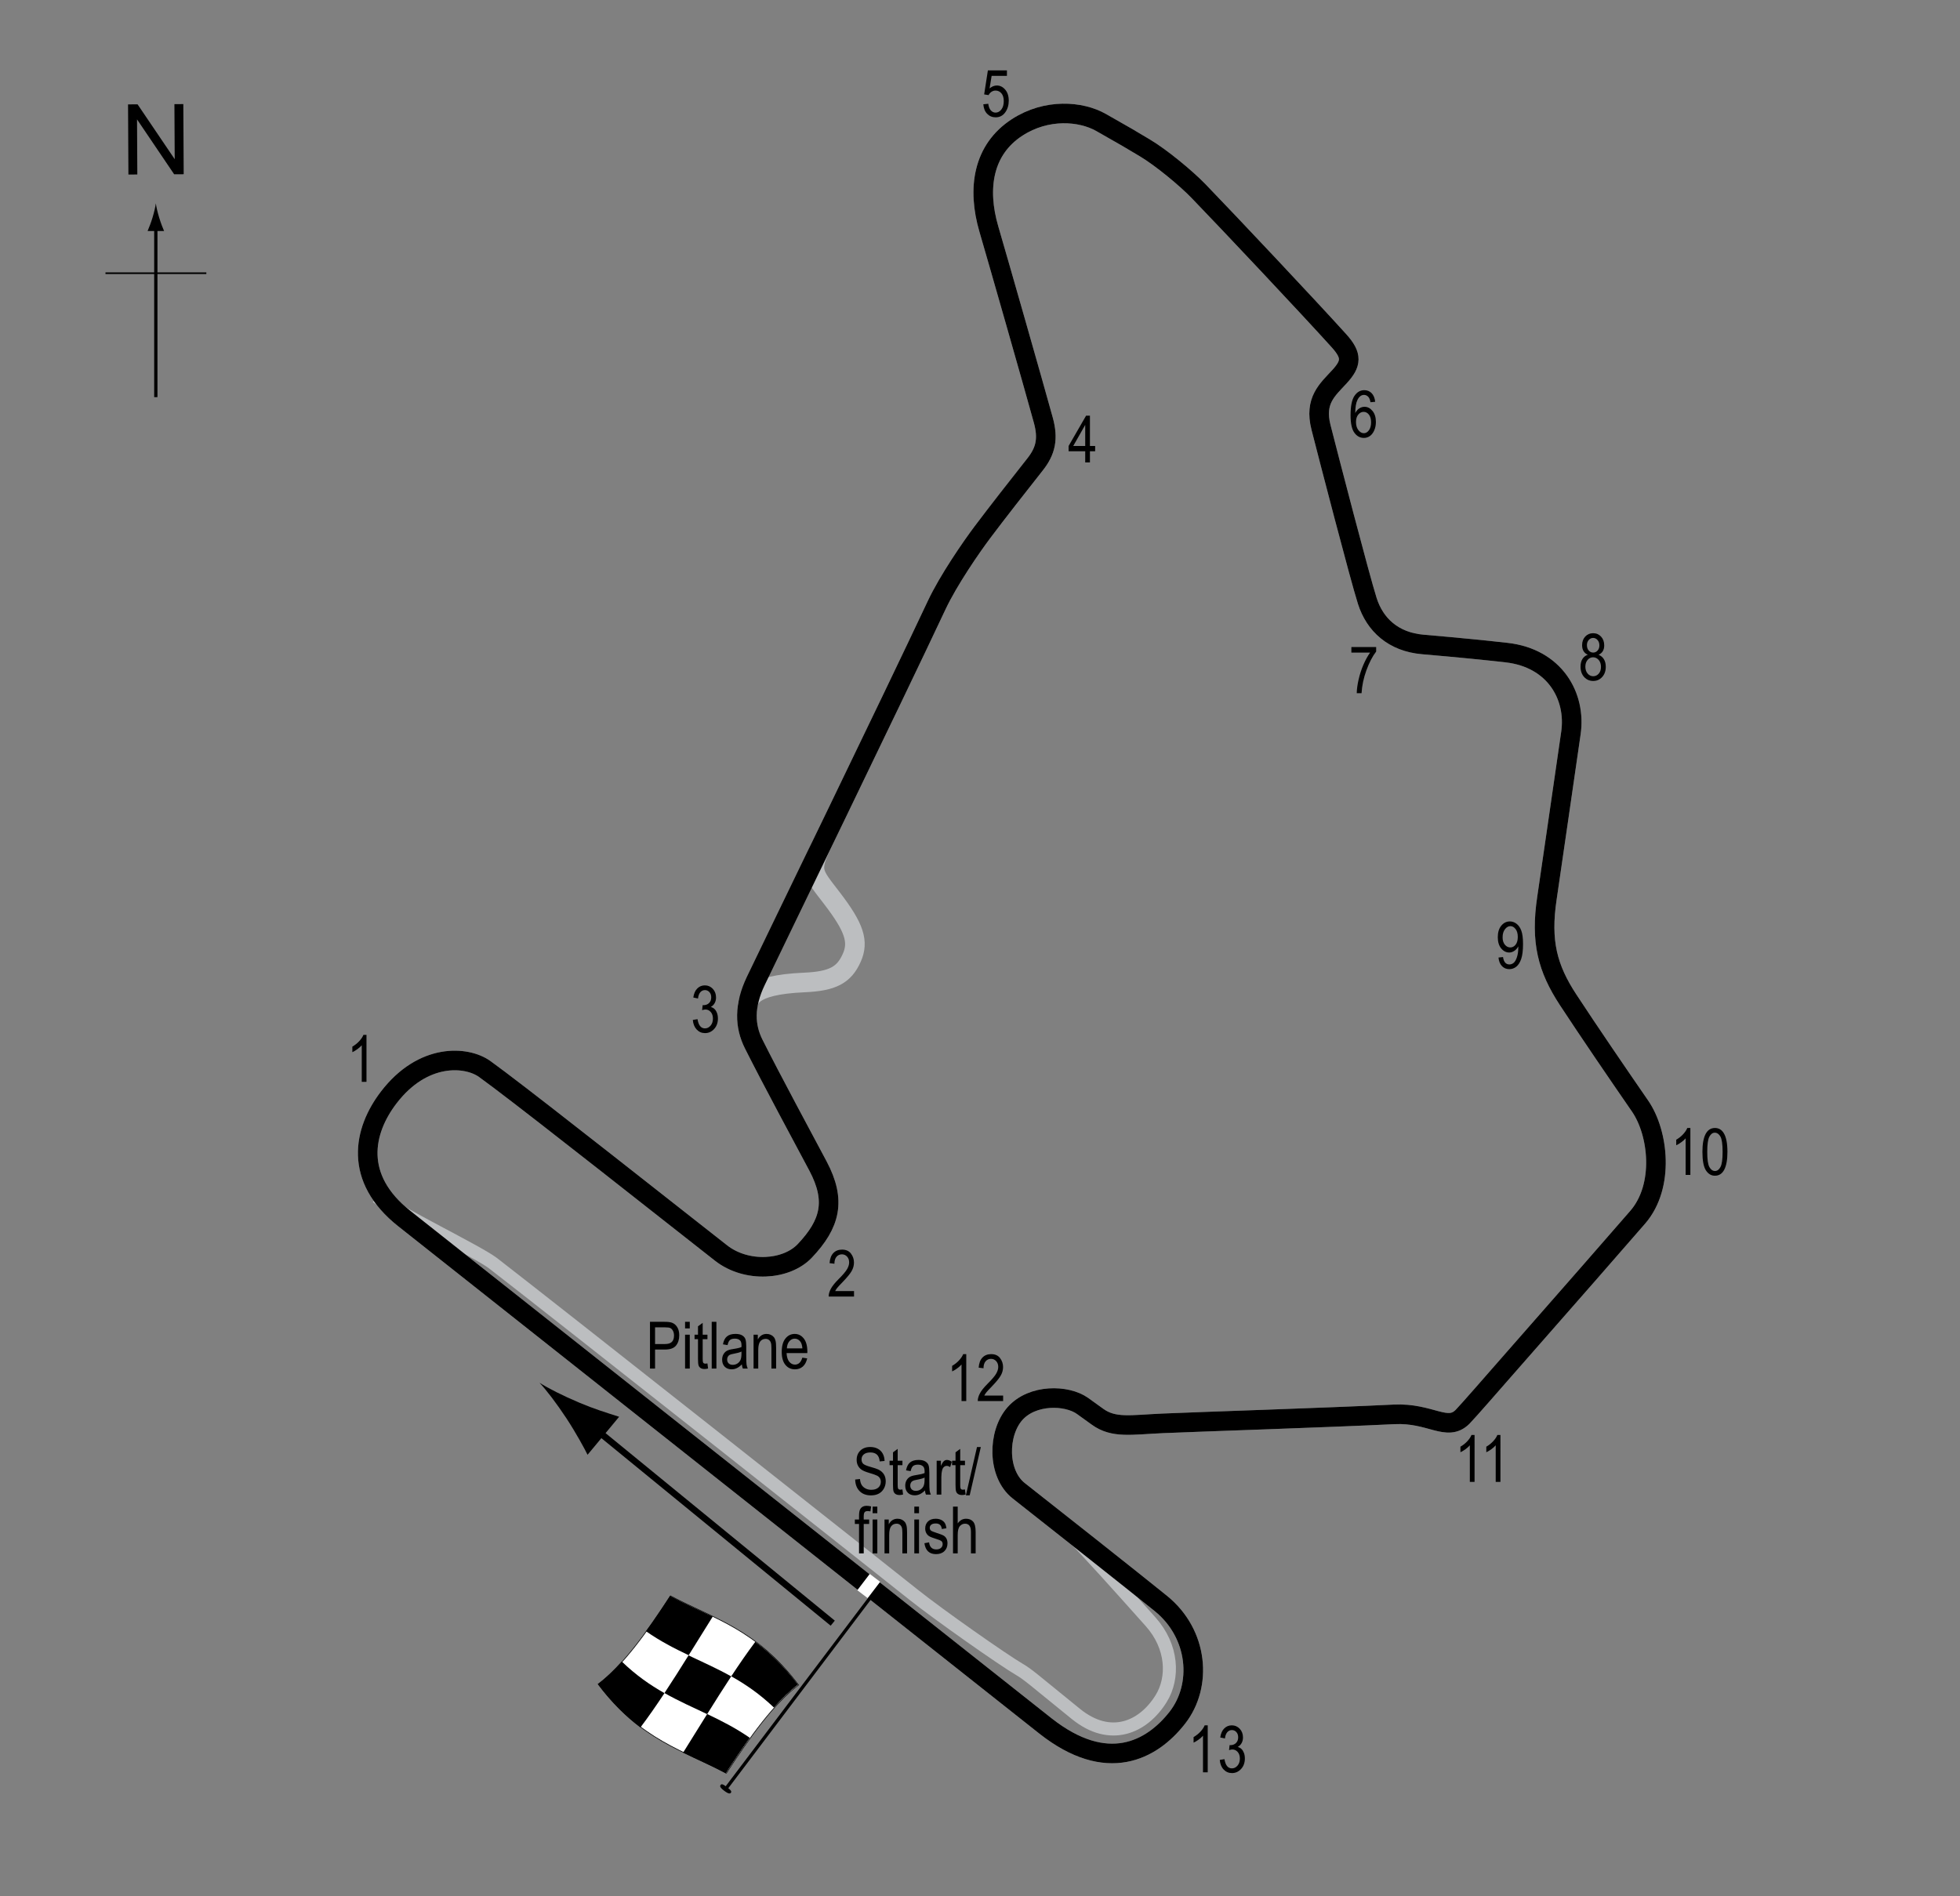 <?xml version="1.0" encoding="utf-8"?>
<!-- Generator: Adobe Illustrator 14.0.0, SVG Export Plug-In . SVG Version: 6.00 Build 43363)  -->
<!DOCTYPE svg PUBLIC "-//W3C//DTD SVG 1.1//EN" "http://www.w3.org/Graphics/SVG/1.1/DTD/svg11.dtd">
<svg version="1.1" xmlns="http://www.w3.org/2000/svg" xmlns:xlink="http://www.w3.org/1999/xlink" x="0px" y="0px" width="300px"
	 height="290.333px" viewBox="0 0 300 290.333" enable-background="new 0 0 300 290.333" xml:space="preserve">
<rect x="0" y="0" width="300" height="290.333" fill="#808080" stroke="none"/>
<g id="Pitlane">
	<path fill="none" stroke="#BCBEC0" stroke-width="2" d="M162.61,233.542c4.667,4.834,8.25,8.875,13.5,14.75
		c3.396,3.801,3.592,8.563,1.625,11.75c-2.75,4.458-7.792,6.626-13.042,2.376c-6.495-5.258-7.313-6.045-8.667-6.834
		c-2.5-1.458-12.417-8.417-16.167-11.417s-54.5-43.125-64.375-50.75c-2.335-1.803-14.667-7.708-17.792-10.167"/>
</g>
<g id="_x31_986_Circuit">
	<path fill="none" stroke="#BCBEC0" stroke-width="3" d="M61.896,186.576c-7.865-6.223-6.283-13.464-2.411-18.534
		c5.25-6.875,11.931-6.372,14.708-4.375c0.586,0.421,1.349,0.987,2.257,1.672c7.36,5.551,24.266,18.928,33.909,26.494
		c3.898,3.059,10,2.667,12.833-0.333c3.888-4.116,4.833-7.667,2-13c-1.959-3.689-7.167-13.334-9.833-18.667
		c-0.825-1.649-1.2-3.429-0.967-5.421c0.154-1.314,0.092-3.62,8.717-3.995c4.352-0.189,6.078-1.146,7.25-3.75
		c1.125-2.5,0.414-4.665-3-9.125c-3.066-4.006-3.559-4.146-1.319-8.777c6.119-12.656,13.344-27.64,17.319-36.098
		c1.807-3.845,5.297-8.896,7-11.167c2.25-3,5.583-7.25,8.083-10.417c1.633-2.068,2.02-3.943,1.25-6.75
		c-1.417-5.167-7.012-24.747-8.333-29.25c-1.833-6.25-0.903-12.188,4.333-15.583c4.5-2.917,9.75-2.5,12.833-0.75
		c4.027,2.286,4.25,2.417,6.75,3.917s6.281,4.632,8.166,6.583c4.75,4.917,16.833,17.75,21.5,22.917c2.054,2.274,1.918,3.5,0.084,5.5
		s-3.882,3.632-2.834,7.75C203.359,70,208.111,88.333,209.277,92s4.004,6.281,8.5,6.667c5.833,0.5,9.998,0.928,12.833,1.25
		c7.333,0.833,10.666,6.64,9.833,12.333c-1,6.833-3.054,21.171-3.666,25.25c-1,6.667,0.083,10.75,3.25,15.583s7.666,11.417,11,16.25
		c2.839,4.116,3.755,12.242-0.334,17c-2.072,2.412-11.065,12.681-20.788,23.754c-0.892,1.016-5.313,6.098-6.045,6.829
		c-2.375,2.375-4.869-0.649-10.5-0.375c-10.25,0.5-29.625,1.125-35.375,1.375c-4.872,0.212-7.518,0.793-10.014-1.026
		c-0.703-0.513-1.454-1.055-2.278-1.641c-2.418-1.72-7.667-1.833-10.333,1.167s-2.755,9.215,0.583,11.833
		c4.25,3.333,17.707,13.969,21.75,17.25c5.75,4.667,6.368,12.561,2.5,17.5c-3.916,5-10.75,8.667-20.167,1.25
		C156.293,261.309,98.389,215.451,61.896,186.576z"/>
</g>
<g id="_x31_989_Circuit">
	<path fill="none" stroke="#000000" stroke-width="3" d="M61.896,186.576c-7.865-6.223-6.283-13.464-2.411-18.534
		c5.25-6.875,11.931-6.372,14.708-4.375c0.586,0.421,1.349,0.987,2.257,1.672c7.36,5.551,24.266,18.928,33.909,26.494
		c3.898,3.059,10,2.667,12.833-0.333c3.888-4.116,4.833-7.667,2-13c-1.959-3.689-7.167-13.334-9.833-18.667
		c-1.369-2.737-1.5-5.833,0.333-9.667c2.767-5.787,20.5-42.25,27.667-57.5c1.807-3.845,5.297-8.896,7-11.167
		c2.25-3,5.583-7.25,8.083-10.417c1.633-2.068,2.02-3.943,1.25-6.75c-1.417-5.167-7.012-24.747-8.333-29.25
		c-1.833-6.25-0.903-12.188,4.333-15.583c4.5-2.917,9.75-2.5,12.833-0.75c4.027,2.286,4.25,2.417,6.75,3.917
		s6.281,4.632,8.166,6.583c4.75,4.917,16.833,17.75,21.5,22.917c2.054,2.274,1.918,3.5,0.084,5.5s-3.882,3.632-2.834,7.75
		C203.359,70,208.111,88.333,209.277,92s4.004,6.281,8.5,6.667c5.833,0.5,9.998,0.928,12.833,1.25
		c7.333,0.833,10.666,6.64,9.833,12.333c-1,6.833-3.054,21.171-3.666,25.25c-1,6.667,0.083,10.75,3.25,15.583s7.666,11.417,11,16.25
		c2.839,4.116,3.755,12.242-0.334,17c-2.072,2.412-11.065,12.681-20.788,23.754c-0.892,1.016-5.313,6.098-6.045,6.829
		c-2.375,2.375-4.869-0.649-10.5-0.375c-10.25,0.5-29.625,1.125-35.375,1.375c-4.872,0.212-7.518,0.793-10.014-1.026
		c-0.703-0.513-1.454-1.055-2.278-1.641c-2.418-1.72-7.667-1.833-10.333,1.167s-2.755,9.215,0.583,11.833
		c4.25,3.333,17.707,13.969,21.75,17.25c5.75,4.667,6.368,12.561,2.5,17.5c-3.916,5-10.75,8.667-20.167,1.25
		C156.293,261.309,98.389,215.451,61.896,186.576z"/>
</g>
<g id="Startline">
	<line fill="none" stroke="#FFFFFF" stroke-width="2" x1="132.016" y1="244.073" x2="133.922" y2="241.573"/>
</g>
<g id="Flag_x2C__North">
	<g>
		<g>
			<path fill="#FFFFFF" stroke="#000000" stroke-width="0.1" d="M102.623,244.332c6.532,3.488,13.064,4.986,19.596,13.633
				c-3.681,2.779-7.361,7.829-11.042,13.513c-6.532-3.492-13.064-4.986-19.596-13.619
				C95.261,255.071,98.942,250.017,102.623,244.332z"/>
			<path d="M108.238,262.421c2.177,1.032,4.355,2.136,6.532,3.646c-1.227,1.699-2.453,3.528-3.679,5.427
				c-2.178-1.159-4.355-2.101-6.533-3.162C105.784,266.38,107.011,264.389,108.238,262.421z"/>
			<path d="M115.607,251.364c2.177,1.622,4.355,3.695,6.532,6.559c-1.227,0.937-2.454,2.125-3.681,3.503
				c-2.177-2.081-4.354-3.562-6.531-4.782C113.154,254.78,114.381,253,115.607,251.364z"/>
			<path d="M105.386,253.442c2.177,1.037,4.355,1.995,6.532,3.214c-1.227,1.864-2.454,3.811-3.68,5.779
				c-2.177-1.033-4.355-1.996-6.532-3.229C102.933,257.35,104.16,255.409,105.386,253.442z"/>
			<path d="M102.558,244.336c2.177,1.168,4.355,2.11,6.532,3.168c-1.227,1.955-2.453,3.946-3.68,5.913
				c-2.178-1.035-4.356-2.147-6.534-3.676C100.104,248.051,101.331,246.23,102.558,244.336z"/>
			<path d="M95.172,254.382c2.177,2.108,4.355,3.608,6.532,4.841c-1.227,1.855-2.453,3.627-3.68,5.252
				c-2.178-1.643-4.355-3.744-6.533-6.644C92.719,256.915,93.946,255.746,95.172,254.382z"/>
		</g>
	</g>
	<line fill="#FFFFFF" stroke="#000000" stroke-width="0.5" x1="110.933" y1="274.077" x2="133.1" y2="244.745"/>
	<path d="M110.3,273.285c0.117-0.155,0.26-0.215,0.963,0.315c0.702,0.532,0.726,0.715,0.608,0.87
		c-0.119,0.155-0.33,0.224-1.031-0.309C110.137,273.631,110.182,273.44,110.3,273.285z"/>
	<g>
		<line fill="none" stroke="#000000" x1="127.459" y1="248.508" x2="90.402" y2="218.19"/>
		<path d="M88.66,214.745c2.385,1.007,4.065,1.508,6.106,2.165l-4.834,5.818c-0.333-0.713-1.82-3.447-3.247-5.605
			c-1.53-2.313-3.031-4.275-4.105-5.423C83.904,212.546,86.106,213.665,88.66,214.745z"/>
	</g>
	<g>
		<g>
			<g>
				<line fill="none" stroke="#000000" stroke-width="0.5" x1="23.85" y1="60.804" x2="23.85" y2="34.521"/>
				<path d="M23.338,33.34c-0.25,0.827-0.479,1.364-0.746,2.027h2.522c-0.113-0.237-0.496-1.2-0.746-2.027
					c-0.268-0.885-0.45-1.687-0.516-2.207C23.788,31.653,23.605,32.455,23.338,33.34z"/>
			</g>
		</g>
	</g>
	<line fill="none" stroke="#000000" stroke-width="0.25" x1="16.145" y1="41.829" x2="31.581" y2="41.829"/>
	<g>
		<path d="M19.656,26.72l-0.057-10.737l1.458-0.008l5.685,8.4l-0.045-8.43l1.362-0.007l0.057,10.737l-1.458,0.008l-5.685-8.407
			l0.045,8.438L19.656,26.72z"/>
	</g>
</g>
<g id="_x31_989_Labels">
	<g>
		<path d="M99.487,209.529v-7.158h2.212c0.521,0,0.905,0.045,1.152,0.137c0.339,0.124,0.608,0.353,0.811,0.688
			s0.303,0.747,0.303,1.235c0,0.645-0.164,1.171-0.493,1.577s-0.896,0.61-1.704,0.61h-1.504v2.91H99.487z M100.264,205.774h1.519
			c0.479,0,0.828-0.108,1.05-0.324c0.222-0.217,0.332-0.543,0.332-0.979c0-0.283-0.055-0.526-0.163-0.728
			c-0.109-0.201-0.241-0.34-0.396-0.415c-0.154-0.075-0.434-0.112-0.837-0.112h-1.504V205.774z"/>
		<path d="M104.858,203.381v-1.011h0.718v1.011H104.858z M104.858,209.529v-5.186h0.718v5.186H104.858z"/>
		<path d="M108.281,208.743l0.098,0.776c-0.198,0.052-0.378,0.078-0.537,0.078c-0.251,0-0.452-0.05-0.605-0.149
			c-0.153-0.099-0.258-0.234-0.315-0.407c-0.057-0.173-0.085-0.517-0.085-1.03v-2.983h-0.527v-0.684h0.527v-1.284l0.718-0.527v1.812
			h0.728v0.684h-0.728v3.032c0,0.279,0.021,0.461,0.063,0.542c0.062,0.117,0.178,0.176,0.347,0.176
			C108.045,208.777,108.151,208.766,108.281,208.743z"/>
		<path d="M108.936,209.529v-7.158h0.718v7.158H108.936z"/>
		<path d="M113.55,208.889c-0.241,0.25-0.491,0.439-0.752,0.566s-0.53,0.19-0.811,0.19c-0.442,0-0.796-0.134-1.06-0.4
			s-0.396-0.626-0.396-1.079c0-0.299,0.062-0.564,0.186-0.796s0.293-0.411,0.508-0.542s0.54-0.227,0.977-0.288
			c0.586-0.086,1.016-0.188,1.289-0.308l0.005-0.225c0-0.355-0.063-0.604-0.19-0.747c-0.179-0.208-0.454-0.313-0.825-0.313
			c-0.335,0-0.586,0.069-0.752,0.208c-0.166,0.14-0.288,0.4-0.366,0.783l-0.708-0.117c0.101-0.557,0.306-0.962,0.612-1.216
			c0.309-0.254,0.748-0.381,1.321-0.381c0.446,0,0.796,0.084,1.05,0.251c0.254,0.168,0.414,0.375,0.48,0.623
			c0.067,0.248,0.101,0.609,0.101,1.084v1.172c0,0.82,0.016,1.337,0.046,1.551c0.031,0.213,0.093,0.42,0.184,0.622h-0.752
			C113.621,209.35,113.572,209.137,113.55,208.889z M113.491,206.926c-0.264,0.131-0.656,0.24-1.177,0.332
			c-0.303,0.053-0.515,0.111-0.635,0.178c-0.12,0.067-0.214,0.162-0.28,0.283c-0.067,0.123-0.101,0.264-0.101,0.423
			c0,0.247,0.076,0.445,0.229,0.593c0.153,0.148,0.364,0.223,0.635,0.223c0.257,0,0.49-0.066,0.701-0.2
			c0.209-0.134,0.366-0.312,0.471-0.534c0.104-0.224,0.156-0.549,0.156-0.975V206.926z"/>
		<path d="M115.342,209.529v-5.186h0.649v0.732c0.156-0.284,0.347-0.497,0.572-0.638c0.227-0.142,0.485-0.212,0.778-0.212
			c0.227,0,0.438,0.045,0.631,0.134c0.193,0.09,0.35,0.207,0.468,0.352c0.119,0.146,0.207,0.334,0.266,0.564
			s0.088,0.586,0.088,1.064v3.188h-0.718v-3.157c0-0.382-0.032-0.66-0.098-0.836s-0.167-0.313-0.306-0.408
			c-0.138-0.097-0.298-0.145-0.48-0.145c-0.345,0-0.62,0.129-0.825,0.387c-0.205,0.257-0.308,0.698-0.308,1.324v2.835H115.342z"/>
		<path d="M122.808,207.859l0.742,0.112c-0.124,0.553-0.348,0.971-0.672,1.252c-0.323,0.282-0.725,0.423-1.203,0.423
			c-0.603,0-1.09-0.229-1.463-0.687c-0.372-0.457-0.559-1.117-0.559-1.979c0-0.896,0.188-1.578,0.564-2.048
			c0.375-0.471,0.852-0.706,1.428-0.706c0.55,0,1.009,0.231,1.377,0.693s0.552,1.132,0.552,2.007l-0.005,0.234h-3.174
			c0.029,0.582,0.164,1.021,0.405,1.318s0.534,0.444,0.879,0.444C122.22,208.923,122.596,208.569,122.808,207.859z M120.439,206.438
			h2.373c-0.032-0.449-0.129-0.785-0.288-1.006c-0.231-0.322-0.525-0.483-0.884-0.483c-0.322,0-0.598,0.134-0.825,0.403
			C120.588,205.62,120.462,205.983,120.439,206.438z"/>
	</g>
	<g>
		<path d="M130.896,226.518l0.732-0.078c0.039,0.395,0.128,0.701,0.267,0.92c0.138,0.221,0.336,0.396,0.593,0.53
			s0.547,0.2,0.869,0.2c0.462,0,0.821-0.113,1.077-0.338c0.255-0.227,0.383-0.52,0.383-0.881c0-0.211-0.047-0.395-0.139-0.553
			c-0.094-0.157-0.233-0.286-0.42-0.387c-0.188-0.102-0.592-0.243-1.214-0.428c-0.554-0.164-0.947-0.329-1.182-0.495
			s-0.417-0.377-0.547-0.632c-0.13-0.256-0.195-0.545-0.195-0.867c0-0.58,0.188-1.053,0.562-1.421s0.879-0.552,1.514-0.552
			c0.437,0,0.818,0.086,1.145,0.259c0.328,0.173,0.582,0.42,0.762,0.742c0.182,0.322,0.278,0.702,0.291,1.138l-0.747,0.068
			c-0.039-0.465-0.179-0.811-0.417-1.035c-0.24-0.225-0.576-0.337-1.009-0.337c-0.439,0-0.774,0.099-1.006,0.296
			c-0.231,0.196-0.347,0.451-0.347,0.764c0,0.289,0.085,0.514,0.254,0.674c0.169,0.159,0.55,0.32,1.143,0.484
			c0.579,0.16,0.985,0.299,1.22,0.417c0.358,0.183,0.628,0.423,0.811,0.721s0.274,0.653,0.274,1.065c0,0.41-0.096,0.783-0.288,1.119
			c-0.192,0.338-0.453,0.594-0.784,0.77c-0.33,0.175-0.728,0.263-1.193,0.263c-0.726,0-1.305-0.218-1.736-0.654
			C131.136,227.854,130.913,227.264,130.896,226.518z"/>
		<path d="M138.127,228.037l0.098,0.776c-0.198,0.053-0.378,0.078-0.537,0.078c-0.251,0-0.452-0.05-0.605-0.148
			c-0.153-0.1-0.258-0.236-0.314-0.408c-0.058-0.172-0.086-0.516-0.086-1.03v-2.983h-0.527v-0.684h0.527v-1.284l0.718-0.527v1.812
			h0.728v0.684H137.4v3.032c0,0.28,0.021,0.46,0.063,0.542c0.062,0.117,0.178,0.176,0.347,0.176
			C137.891,228.071,137.998,228.059,138.127,228.037z"/>
		<path d="M141.575,228.183c-0.241,0.251-0.491,0.439-0.752,0.566s-0.53,0.19-0.811,0.19c-0.442,0-0.796-0.133-1.06-0.4
			s-0.396-0.627-0.396-1.079c0-0.3,0.062-0.565,0.186-0.796s0.293-0.412,0.508-0.542s0.54-0.226,0.977-0.288
			c0.586-0.086,1.016-0.188,1.289-0.308l0.005-0.225c0-0.354-0.063-0.604-0.19-0.747c-0.179-0.209-0.454-0.313-0.825-0.313
			c-0.335,0-0.586,0.069-0.752,0.209c-0.166,0.139-0.288,0.399-0.366,0.782l-0.708-0.117c0.101-0.557,0.306-0.962,0.612-1.216
			c0.309-0.254,0.748-0.381,1.321-0.381c0.446,0,0.796,0.084,1.05,0.252c0.254,0.167,0.414,0.375,0.48,0.622
			c0.067,0.247,0.101,0.608,0.101,1.084v1.172c0,0.82,0.016,1.337,0.046,1.55c0.031,0.214,0.093,0.422,0.184,0.623h-0.752
			C141.646,228.643,141.597,228.43,141.575,228.183z M141.516,226.22c-0.264,0.13-0.656,0.241-1.177,0.332
			c-0.303,0.052-0.515,0.111-0.635,0.179c-0.12,0.066-0.214,0.16-0.28,0.283c-0.067,0.121-0.101,0.262-0.101,0.422
			c0,0.248,0.076,0.445,0.229,0.594c0.153,0.147,0.364,0.222,0.635,0.222c0.257,0,0.49-0.067,0.701-0.2
			c0.209-0.133,0.366-0.312,0.471-0.535c0.104-0.223,0.156-0.547,0.156-0.974V226.22z"/>
		<path d="M143.367,228.823v-5.186h0.649v0.786c0.166-0.364,0.318-0.606,0.457-0.726c0.138-0.118,0.293-0.178,0.466-0.178
			c0.241,0,0.486,0.094,0.737,0.283l-0.244,0.815c-0.179-0.127-0.354-0.19-0.522-0.19c-0.153,0-0.293,0.054-0.42,0.161
			s-0.217,0.257-0.269,0.449c-0.091,0.335-0.137,0.692-0.137,1.069v2.715H143.367z"/>
		<path d="M147.698,228.037l0.098,0.776c-0.198,0.053-0.378,0.078-0.537,0.078c-0.251,0-0.452-0.05-0.605-0.148
			c-0.153-0.1-0.258-0.236-0.314-0.408c-0.058-0.172-0.086-0.516-0.086-1.03v-2.983h-0.527v-0.684h0.527v-1.284l0.718-0.527v1.812
			h0.728v0.684h-0.728v3.032c0,0.28,0.021,0.46,0.063,0.542c0.062,0.117,0.178,0.176,0.347,0.176
			C147.461,228.071,147.568,228.059,147.698,228.037z"/>
		<path d="M147.84,228.94l1.7-7.397h0.587l-1.706,7.397H147.84z"/>
		<path d="M131.485,237.823v-4.502h-0.64v-0.684h0.64v-0.552c0-0.407,0.042-0.712,0.127-0.915c0.085-0.204,0.215-0.359,0.39-0.467
			s0.394-0.161,0.658-0.161c0.206,0,0.431,0.03,0.676,0.093l-0.107,0.762c-0.149-0.033-0.291-0.049-0.425-0.049
			c-0.215,0-0.369,0.057-0.461,0.168c-0.094,0.113-0.14,0.326-0.14,0.643v0.479h0.83v0.684h-0.83v4.502H131.485z"/>
		<path d="M133.565,231.675v-1.011h0.718v1.011H133.565z M133.565,237.823v-5.186h0.718v5.186H133.565z"/>
		<path d="M135.386,237.823v-5.186h0.649v0.732c0.156-0.285,0.347-0.498,0.572-0.639c0.227-0.141,0.485-0.211,0.778-0.211
			c0.227,0,0.438,0.045,0.631,0.135c0.193,0.089,0.35,0.206,0.468,0.352c0.119,0.145,0.207,0.332,0.266,0.563
			s0.088,0.586,0.088,1.064v3.188h-0.718v-3.158c0-0.381-0.032-0.659-0.098-0.836c-0.065-0.176-0.167-0.312-0.306-0.408
			c-0.138-0.096-0.298-0.144-0.48-0.144c-0.345,0-0.62,0.129-0.825,0.386c-0.205,0.258-0.308,0.699-0.308,1.325v2.835H135.386z"/>
		<path d="M139.947,231.675v-1.011h0.718v1.011H139.947z M139.947,237.823v-5.186h0.718v5.186H139.947z"/>
		<path d="M141.49,236.27l0.718-0.137c0.042,0.366,0.157,0.639,0.346,0.816c0.188,0.179,0.438,0.268,0.75,0.268
			c0.313,0,0.554-0.077,0.724-0.232c0.171-0.154,0.256-0.35,0.256-0.588c0-0.205-0.073-0.365-0.22-0.479
			c-0.101-0.078-0.345-0.176-0.732-0.293c-0.56-0.172-0.935-0.318-1.123-0.439s-0.335-0.281-0.439-0.483s-0.156-0.431-0.156-0.688
			c0-0.443,0.142-0.803,0.425-1.079s0.676-0.415,1.177-0.415c0.315,0,0.594,0.057,0.832,0.171c0.24,0.114,0.423,0.267,0.55,0.459
			s0.215,0.468,0.264,0.825l-0.703,0.117c-0.065-0.566-0.373-0.85-0.923-0.85c-0.313,0-0.545,0.063-0.698,0.188
			s-0.229,0.284-0.229,0.479c0,0.191,0.073,0.342,0.22,0.453c0.089,0.064,0.35,0.168,0.783,0.311
			c0.597,0.189,0.982,0.34,1.157,0.453c0.175,0.111,0.312,0.266,0.409,0.459c0.097,0.194,0.146,0.426,0.146,0.692
			c0,0.495-0.157,0.897-0.471,1.203c-0.314,0.307-0.743,0.46-1.287,0.46C142.244,237.94,141.653,237.383,141.49,236.27z"/>
		<path d="M145.87,237.823v-7.158h0.718v2.568c0.169-0.238,0.36-0.416,0.573-0.535c0.214-0.118,0.449-0.178,0.706-0.178
			c0.452,0,0.81,0.145,1.071,0.432c0.263,0.289,0.394,0.816,0.394,1.585v3.286h-0.718v-3.286c0-0.449-0.08-0.771-0.239-0.967
			s-0.379-0.293-0.659-0.293c-0.313,0-0.578,0.126-0.799,0.376c-0.219,0.25-0.329,0.695-0.329,1.333v2.837H145.87z"/>
	</g>
	<g>
		<path d="M56.093,165.632H55.37v-5.601c-0.166,0.195-0.389,0.395-0.669,0.598s-0.537,0.357-0.771,0.461v-0.85
			c0.397-0.228,0.748-0.506,1.052-0.835c0.305-0.329,0.519-0.649,0.643-0.962h0.469V165.632z"/>
	</g>
	<g>
		<path d="M130.719,197.661v0.845h-3.882c-0.01-0.342,0.094-0.725,0.31-1.148c0.217-0.424,0.613-0.923,1.189-1.5
			c0.674-0.671,1.115-1.19,1.323-1.557s0.313-0.708,0.313-1.024c0-0.365-0.106-0.662-0.319-0.892
			c-0.214-0.23-0.477-0.345-0.789-0.345c-0.335,0-0.61,0.124-0.825,0.373c-0.215,0.248-0.322,0.604-0.322,1.068l-0.742-0.093
			c0.052-0.687,0.247-1.204,0.583-1.55c0.338-0.347,0.781-0.52,1.331-0.52c0.599,0,1.052,0.202,1.36,0.605
			c0.307,0.404,0.461,0.862,0.461,1.376c0,0.456-0.12,0.892-0.361,1.31c-0.241,0.418-0.698,0.976-1.372,1.673
			c-0.43,0.439-0.707,0.739-0.833,0.899c-0.125,0.16-0.227,0.319-0.305,0.479H130.719z"/>
	</g>
	<g>
		<path d="M106.045,156.154l0.718-0.117c0.15,0.941,0.53,1.411,1.14,1.411c0.33,0,0.615-0.139,0.856-0.418s0.362-0.64,0.362-1.083
			c0-0.417-0.11-0.753-0.332-1.008s-0.493-0.381-0.815-0.381c-0.137,0-0.306,0.033-0.508,0.098l0.083-0.771l0.112,0.01
			c0.356,0,0.646-0.109,0.868-0.327c0.222-0.217,0.333-0.508,0.333-0.872c0-0.334-0.093-0.603-0.279-0.806
			c-0.186-0.203-0.412-0.305-0.68-0.305c-0.277,0-0.512,0.106-0.703,0.32c-0.19,0.213-0.313,0.536-0.364,0.969l-0.718-0.156
			c0.091-0.612,0.296-1.074,0.615-1.387s0.705-0.469,1.157-0.469c0.476,0,0.879,0.176,1.211,0.527
			c0.332,0.352,0.498,0.794,0.498,1.328c0,0.325-0.07,0.613-0.211,0.863s-0.338,0.447-0.59,0.59
			c0.233,0.065,0.426,0.173,0.578,0.322c0.152,0.15,0.275,0.35,0.37,0.6c0.094,0.25,0.141,0.53,0.141,0.839
			c0,0.657-0.193,1.195-0.581,1.613s-0.852,0.627-1.392,0.627c-0.501,0-0.926-0.182-1.274-0.547S106.094,156.769,106.045,156.154z"
			/>
	</g>
	<g>
		<path d="M166.104,70.799v-1.714h-2.543V68.28l2.676-4.639h0.59v4.639h0.797v0.806h-0.797v1.714H166.104z M166.104,68.28v-3.228
			l-1.834,3.228H166.104z"/>
	</g>
	<g>
		<path d="M150.508,15.966l0.757-0.078c0.059,0.456,0.191,0.795,0.397,1.018c0.207,0.223,0.447,0.334,0.721,0.334
			c0.342,0,0.637-0.157,0.884-0.472c0.247-0.315,0.371-0.744,0.371-1.289c0-0.512-0.12-0.909-0.358-1.191
			c-0.24-0.282-0.54-0.423-0.901-0.423c-0.218,0-0.423,0.061-0.612,0.184c-0.191,0.123-0.342,0.293-0.452,0.512l-0.679-0.108
			l0.571-3.678h2.915v0.84h-2.343l-0.313,1.926c0.348-0.301,0.718-0.452,1.108-0.452c0.491,0,0.919,0.209,1.281,0.628
			c0.363,0.419,0.545,0.983,0.545,1.694c0,0.701-0.182,1.301-0.544,1.801c-0.363,0.5-0.851,0.75-1.463,0.75
			c-0.508,0-0.937-0.177-1.287-0.53C150.756,17.081,150.557,16.591,150.508,15.966z"/>
	</g>
	<g>
		<path d="M210.489,61.514l-0.718,0.068c-0.068-0.366-0.169-0.627-0.302-0.783c-0.192-0.227-0.423-0.34-0.692-0.34
			c-0.419,0-0.755,0.26-1.009,0.781c-0.218,0.449-0.328,1.113-0.331,1.992c0.166-0.313,0.374-0.549,0.625-0.71
			s0.516-0.242,0.796-0.242c0.466,0,0.872,0.211,1.218,0.632c0.348,0.421,0.521,0.985,0.521,1.692c0,0.479-0.087,0.912-0.261,1.301
			c-0.175,0.389-0.398,0.676-0.672,0.862s-0.574,0.278-0.903,0.278c-0.593,0-1.081-0.267-1.465-0.801s-0.576-1.424-0.576-2.671
			c0-1.383,0.196-2.369,0.59-2.957s0.897-0.881,1.512-0.881c0.445,0,0.818,0.152,1.119,0.455
			C210.241,60.496,210.423,60.937,210.489,61.514z M207.549,64.605c0,0.518,0.122,0.934,0.366,1.248s0.527,0.471,0.85,0.471
			c0.283,0,0.536-0.148,0.76-0.444c0.223-0.296,0.334-0.703,0.334-1.221c0-0.508-0.11-0.902-0.332-1.182s-0.491-0.42-0.811-0.42
			c-0.313,0-0.585,0.139-0.818,0.417C207.666,63.753,207.549,64.13,207.549,64.605z"/>
	</g>
	<g>
		<path d="M206.844,99.911v-0.845h3.793v0.684c-0.566,0.736-1.064,1.693-1.494,2.874s-0.676,2.35-0.742,3.508h-0.736
			c0.01-0.599,0.104-1.297,0.285-2.095c0.18-0.797,0.428-1.558,0.742-2.28s0.654-1.338,1.018-1.846H206.844z"/>
	</g>
	<g>
		<path d="M243.034,100.248c-0.289-0.13-0.506-0.316-0.654-0.559c-0.146-0.243-0.221-0.544-0.221-0.905
			c0-0.543,0.16-0.985,0.48-1.327c0.318-0.341,0.721-0.512,1.205-0.512c0.486,0,0.891,0.174,1.215,0.522
			c0.322,0.348,0.484,0.797,0.484,1.347c0,0.345-0.072,0.637-0.215,0.876c-0.145,0.239-0.359,0.425-0.65,0.559
			c0.355,0.14,0.629,0.366,0.818,0.679c0.191,0.313,0.285,0.7,0.285,1.163c0,0.639-0.184,1.159-0.553,1.561
			s-0.826,0.604-1.373,0.604c-0.553,0-1.014-0.201-1.383-0.604s-0.553-0.931-0.553-1.585c0-0.479,0.098-0.874,0.295-1.185
			C242.413,100.569,242.684,100.359,243.034,100.248z M242.657,102.067c0,0.439,0.119,0.793,0.354,1.062
			c0.236,0.269,0.518,0.403,0.846,0.403c0.332,0,0.613-0.13,0.844-0.391s0.346-0.609,0.346-1.045c0-0.439-0.119-0.793-0.355-1.062
			c-0.238-0.269-0.521-0.403-0.854-0.403c-0.328,0-0.607,0.133-0.836,0.4S242.657,101.644,242.657,102.067z M242.897,98.759
			c0,0.351,0.092,0.63,0.277,0.838c0.186,0.208,0.412,0.312,0.682,0.312c0.264,0,0.486-0.103,0.672-0.307s0.277-0.469,0.277-0.794
			c0-0.334-0.094-0.608-0.285-0.821c-0.189-0.213-0.414-0.319-0.674-0.319s-0.482,0.104-0.67,0.312
			C242.991,98.187,242.897,98.447,242.897,98.759z"/>
	</g>
	<g>
		<path d="M229.361,146.602l0.693-0.078c0.11,0.755,0.437,1.133,0.977,1.133c0.241,0,0.46-0.082,0.656-0.247
			c0.197-0.165,0.364-0.457,0.501-0.876s0.205-0.91,0.205-1.47v-0.176c-0.149,0.29-0.352,0.519-0.605,0.688
			s-0.513,0.254-0.776,0.254c-0.479,0-0.891-0.209-1.238-0.627c-0.346-0.418-0.52-0.99-0.52-1.716c0-0.749,0.18-1.339,0.539-1.77
			c0.36-0.431,0.797-0.647,1.312-0.647c0.364,0,0.705,0.121,1.021,0.361s0.56,0.596,0.732,1.064s0.259,1.144,0.259,2.026
			c0,0.983-0.093,1.747-0.278,2.29s-0.438,0.941-0.754,1.191c-0.318,0.25-0.674,0.376-1.067,0.376c-0.446,0-0.818-0.152-1.118-0.457
			S229.419,147.178,229.361,146.602z M232.315,143.44c0-0.512-0.114-0.915-0.343-1.208s-0.491-0.44-0.787-0.44
			c-0.311,0-0.587,0.156-0.83,0.469s-0.364,0.73-0.364,1.252c0,0.47,0.116,0.844,0.348,1.123s0.509,0.418,0.831,0.418
			c0.32,0,0.591-0.14,0.813-0.42S232.315,143.956,232.315,143.44z"/>
	</g>
	<g>
		<path d="M258.729,179.882h-0.723v-5.601c-0.166,0.195-0.389,0.395-0.669,0.598s-0.537,0.357-0.771,0.461v-0.85
			c0.397-0.228,0.748-0.506,1.053-0.835c0.304-0.329,0.518-0.649,0.642-0.962h0.469V179.882z"/>
		<path d="M260.575,176.352c0-1.201,0.162-2.111,0.485-2.729c0.324-0.619,0.802-0.928,1.434-0.928c0.56,0,1.001,0.25,1.323,0.752
			c0.391,0.605,0.586,1.574,0.586,2.905c0,1.195-0.161,2.102-0.483,2.722s-0.801,0.93-1.436,0.93c-0.56,0-1.018-0.273-1.375-0.82
			C260.753,178.637,260.575,177.693,260.575,176.352z M261.312,176.35c0,1.163,0.111,1.942,0.335,2.338s0.51,0.594,0.858,0.594
			c0.33,0,0.605-0.2,0.827-0.601s0.333-1.178,0.333-2.331c0-1.167-0.111-1.947-0.335-2.341s-0.514-0.591-0.869-0.591
			c-0.326,0-0.599,0.2-0.819,0.601C261.422,174.419,261.312,175.196,261.312,176.35z"/>
	</g>
	<g>
		<path d="M225.698,226.881h-0.723v-5.601c-0.166,0.195-0.389,0.395-0.669,0.599c-0.28,0.203-0.537,0.357-0.771,0.461v-0.85
			c0.397-0.229,0.748-0.506,1.053-0.835c0.304-0.329,0.518-0.649,0.642-0.962h0.469V226.881z"/>
		<path d="M229.658,226.881h-0.723v-5.601c-0.166,0.195-0.389,0.395-0.669,0.599c-0.28,0.203-0.537,0.357-0.771,0.461v-0.85
			c0.397-0.229,0.748-0.506,1.052-0.835c0.305-0.329,0.519-0.649,0.643-0.962h0.469V226.881z"/>
	</g>
	<g>
		<path d="M147.896,214.506h-0.723v-5.601c-0.166,0.195-0.389,0.395-0.669,0.599c-0.28,0.203-0.537,0.357-0.771,0.461v-0.85
			c0.397-0.229,0.748-0.506,1.053-0.835c0.304-0.329,0.518-0.649,0.642-0.962h0.469V214.506z"/>
		<path d="M153.54,213.662v0.845h-3.882c-0.01-0.342,0.094-0.725,0.311-1.148c0.216-0.424,0.612-0.923,1.188-1.5
			c0.674-0.671,1.115-1.189,1.323-1.557c0.208-0.366,0.313-0.707,0.313-1.023c0-0.365-0.106-0.662-0.32-0.892
			c-0.213-0.229-0.476-0.345-0.788-0.345c-0.335,0-0.61,0.124-0.825,0.373c-0.215,0.248-0.322,0.604-0.322,1.067l-0.742-0.093
			c0.052-0.688,0.246-1.203,0.584-1.551c0.336-0.346,0.78-0.52,1.33-0.52c0.599,0,1.053,0.201,1.359,0.605
			c0.309,0.403,0.462,0.861,0.462,1.376c0,0.456-0.12,0.892-0.361,1.31c-0.241,0.419-0.698,0.977-1.372,1.674
			c-0.43,0.439-0.707,0.739-0.832,0.898c-0.126,0.16-0.228,0.32-0.306,0.479H153.54z"/>
	</g>
	<g>
		<path d="M184.854,271.34h-0.723v-5.601c-0.166,0.195-0.389,0.395-0.669,0.599c-0.28,0.203-0.537,0.357-0.771,0.461v-0.85
			c0.397-0.229,0.748-0.506,1.053-0.835c0.304-0.329,0.518-0.649,0.642-0.962h0.469V271.34z"/>
		<path d="M186.7,269.446l0.718-0.117c0.15,0.941,0.53,1.411,1.14,1.411c0.33,0,0.615-0.14,0.856-0.418s0.362-0.64,0.362-1.083
			c0-0.418-0.11-0.754-0.332-1.008c-0.222-0.255-0.493-0.382-0.815-0.382c-0.137,0-0.306,0.032-0.508,0.098l0.083-0.771l0.112,0.01
			c0.356,0,0.646-0.108,0.868-0.327c0.222-0.217,0.333-0.508,0.333-0.871c0-0.335-0.093-0.604-0.279-0.807
			c-0.186-0.203-0.412-0.305-0.68-0.305c-0.277,0-0.512,0.106-0.703,0.32c-0.19,0.213-0.313,0.535-0.364,0.969l-0.718-0.156
			c0.091-0.611,0.296-1.074,0.615-1.387s0.705-0.469,1.157-0.469c0.476,0,0.879,0.176,1.211,0.527s0.498,0.793,0.498,1.327
			c0,0.325-0.07,0.612-0.211,0.863s-0.338,0.447-0.59,0.591c0.233,0.064,0.426,0.172,0.578,0.322c0.152,0.149,0.275,0.35,0.37,0.6
			c0.094,0.25,0.141,0.53,0.141,0.84c0,0.656-0.193,1.194-0.581,1.612s-0.852,0.627-1.392,0.627c-0.501,0-0.926-0.183-1.274-0.547
			S186.749,270.061,186.7,269.446z"/>
	</g>
</g>
</svg>
